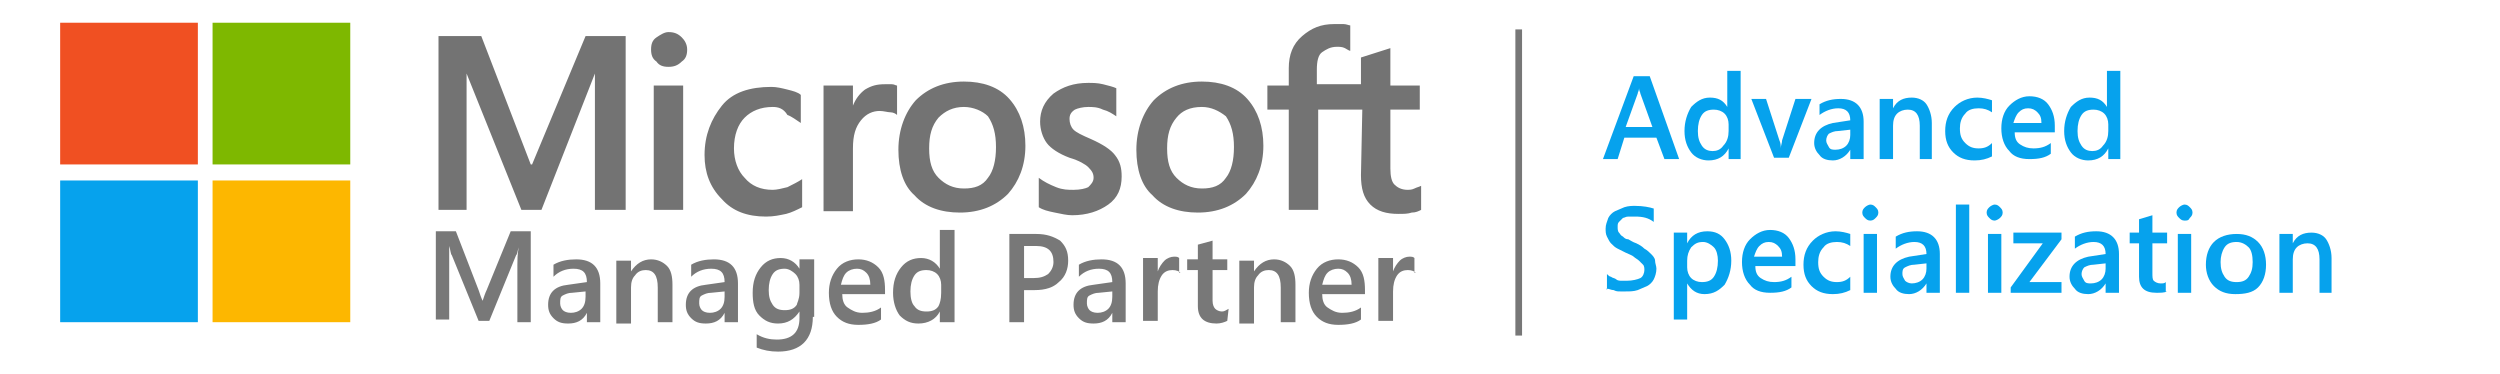 <?xml version="1.0" encoding="utf-8"?>
<!-- Generator: Adobe Illustrator 25.3.1, SVG Export Plug-In . SVG Version: 6.00 Build 0)  -->
<svg version="1.1" id="Layer_1" xmlns="http://www.w3.org/2000/svg" xmlns:xlink="http://www.w3.org/1999/xlink" x="0px" y="0px"
	 viewBox="0 0 187 28" style="enable-background:new 0 0 187 28;" xml:space="preserve">
<style type="text/css">
	.st0{enable-background:new    ;}
	.st1{fill:#06A2ED;}
	.st2{fill:none;stroke:#777777;stroke-width:0.5;stroke-miterlimit:10;}
	.st3{fill:#787878;}
	.st4{fill:#737373;}
	.st5{fill:#F05022;}
	.st6{fill:#7EB800;}
	.st7{fill:#FDB700;}
</style>
<g>
	<g class="st0">
		<path class="st1" d="M125.6,11.9h-1.1l-0.6-1.6h-2.4l-0.5,1.6h-1.1l2.3-6.2h1.2L125.6,11.9z M123.6,9.5L122.7,7
			c0-0.1-0.1-0.2-0.1-0.4h0c0,0.2-0.1,0.3-0.1,0.4l-0.9,2.5H123.6z"/>
		<path class="st1" d="M130.3,11.9h-1v-0.8h0c-0.3,0.6-0.8,0.9-1.5,0.9c-0.5,0-1-0.2-1.3-0.6c-0.3-0.4-0.5-0.9-0.5-1.6
			c0-0.7,0.2-1.3,0.5-1.8c0.4-0.4,0.8-0.7,1.4-0.7c0.6,0,1,0.2,1.3,0.7h0V5.3h1V11.9z M129.3,9.8V9.3c0-0.3-0.1-0.6-0.3-0.8
			s-0.5-0.3-0.8-0.3c-0.4,0-0.7,0.1-0.9,0.4c-0.2,0.3-0.3,0.7-0.3,1.2c0,0.5,0.1,0.8,0.3,1.1c0.2,0.3,0.5,0.4,0.8,0.4
			c0.3,0,0.6-0.1,0.8-0.4C129.2,10.6,129.3,10.2,129.3,9.8z"/>
		<path class="st1" d="M135.5,7.4l-1.7,4.4h-1.1L131,7.4h1.1l1,3.1c0.1,0.2,0.1,0.4,0.1,0.6h0c0-0.2,0.1-0.4,0.1-0.6l1-3.1H135.5z"
			/>
		<path class="st1" d="M139.4,11.9h-1v-0.7h0c-0.3,0.5-0.8,0.8-1.3,0.8c-0.4,0-0.8-0.1-1-0.4c-0.2-0.2-0.4-0.5-0.4-0.9
			c0-0.8,0.5-1.3,1.4-1.5l1.3-0.2c0-0.6-0.3-0.9-0.9-0.9c-0.5,0-1,0.2-1.4,0.5V7.8c0.5-0.3,1-0.4,1.6-0.4c1.1,0,1.7,0.6,1.7,1.7
			V11.9z M138.4,9.7l-0.9,0.1c-0.3,0-0.5,0.1-0.7,0.2c-0.1,0.1-0.2,0.3-0.2,0.5c0,0.2,0.1,0.3,0.2,0.5s0.3,0.2,0.5,0.2
			c0.3,0,0.6-0.1,0.8-0.3c0.2-0.2,0.3-0.5,0.3-0.8V9.7z"/>
		<path class="st1" d="M144.6,11.9h-1V9.4c0-0.8-0.3-1.2-0.9-1.2c-0.3,0-0.6,0.1-0.8,0.3s-0.3,0.5-0.3,0.9v2.5h-1V7.4h1v0.7h0
			c0.3-0.6,0.8-0.8,1.4-0.8c0.5,0,0.9,0.2,1.1,0.5s0.4,0.8,0.4,1.4V11.9z"/>
		<path class="st1" d="M149,11.7c-0.4,0.2-0.8,0.3-1.3,0.3c-0.7,0-1.2-0.2-1.6-0.6c-0.4-0.4-0.6-0.9-0.6-1.6c0-0.7,0.2-1.3,0.7-1.8
			c0.4-0.4,1-0.7,1.7-0.7c0.4,0,0.8,0.1,1.1,0.2v0.9c-0.3-0.2-0.6-0.3-1-0.3c-0.4,0-0.8,0.1-1,0.4c-0.3,0.3-0.4,0.7-0.4,1.1
			c0,0.5,0.1,0.8,0.4,1.1c0.3,0.3,0.6,0.4,1,0.4c0.4,0,0.7-0.1,1-0.4V11.7z"/>
		<path class="st1" d="M153.7,9.9h-3c0,0.4,0.1,0.7,0.4,0.9s0.6,0.3,1,0.3c0.5,0,0.9-0.1,1.3-0.4v0.8c-0.4,0.3-0.9,0.4-1.6,0.4
			c-0.7,0-1.2-0.2-1.5-0.6c-0.4-0.4-0.6-1-0.6-1.7c0-0.7,0.2-1.3,0.6-1.7c0.4-0.4,0.9-0.7,1.5-0.7c0.6,0,1.1,0.2,1.4,0.6
			c0.3,0.4,0.5,0.9,0.5,1.6V9.9z M152.7,9.2c0-0.4-0.1-0.6-0.3-0.8c-0.2-0.2-0.4-0.3-0.7-0.3c-0.3,0-0.5,0.1-0.7,0.3
			c-0.2,0.2-0.3,0.5-0.4,0.8H152.7z"/>
		<path class="st1" d="M158.7,11.9h-1v-0.8h0c-0.3,0.6-0.8,0.9-1.5,0.9c-0.5,0-1-0.2-1.3-0.6c-0.3-0.4-0.5-0.9-0.5-1.6
			c0-0.7,0.2-1.3,0.5-1.8c0.4-0.4,0.8-0.7,1.4-0.7c0.6,0,1,0.2,1.3,0.7h0V5.3h1V11.9z M157.7,9.8V9.3c0-0.3-0.1-0.6-0.3-0.8
			s-0.5-0.3-0.8-0.3c-0.4,0-0.7,0.1-0.9,0.4c-0.2,0.3-0.3,0.7-0.3,1.2c0,0.5,0.1,0.8,0.3,1.1c0.2,0.3,0.5,0.4,0.8,0.4
			c0.3,0,0.6-0.1,0.8-0.4C157.6,10.6,157.7,10.2,157.7,9.8z"/>
	</g>
	<g class="st0">
		<path class="st1" d="M120.2,21.6v-1.1c0.1,0.1,0.2,0.2,0.3,0.2c0.1,0.1,0.3,0.1,0.4,0.2s0.3,0.1,0.4,0.1c0.1,0,0.3,0,0.4,0
			c0.4,0,0.8-0.1,1-0.2c0.2-0.1,0.3-0.4,0.3-0.6c0-0.1,0-0.3-0.1-0.4c-0.1-0.1-0.2-0.2-0.3-0.3s-0.3-0.2-0.4-0.3s-0.4-0.2-0.6-0.3
			c-0.2-0.1-0.4-0.2-0.6-0.3c-0.2-0.1-0.3-0.2-0.5-0.4c-0.1-0.1-0.2-0.3-0.3-0.5s-0.1-0.4-0.1-0.6c0-0.3,0.1-0.5,0.2-0.8
			c0.1-0.2,0.3-0.4,0.5-0.5c0.2-0.1,0.5-0.2,0.7-0.3c0.3-0.1,0.6-0.1,0.8-0.1c0.6,0,1.1,0.1,1.4,0.2v1c-0.4-0.3-0.8-0.4-1.4-0.4
			c-0.2,0-0.3,0-0.5,0c-0.2,0-0.3,0.1-0.4,0.1c-0.1,0.1-0.2,0.2-0.3,0.3c-0.1,0.1-0.1,0.2-0.1,0.4c0,0.1,0,0.3,0.1,0.4
			c0.1,0.1,0.1,0.2,0.3,0.3c0.1,0.1,0.2,0.2,0.4,0.2c0.2,0.1,0.3,0.2,0.6,0.3c0.2,0.1,0.4,0.2,0.6,0.4c0.2,0.1,0.4,0.3,0.5,0.4
			s0.3,0.3,0.3,0.5s0.1,0.4,0.1,0.6c0,0.3-0.1,0.6-0.2,0.8c-0.1,0.2-0.3,0.4-0.5,0.5s-0.5,0.2-0.7,0.3c-0.3,0.1-0.6,0.1-0.9,0.1
			c-0.1,0-0.2,0-0.4,0s-0.3,0-0.5-0.1c-0.2,0-0.3-0.1-0.5-0.1S120.3,21.7,120.2,21.6z"/>
		<path class="st1" d="M126.2,21.2L126.2,21.2l0,2.7h-1v-6.5h1v0.8h0c0.3-0.6,0.8-0.9,1.5-0.9c0.6,0,1,0.2,1.3,0.6
			c0.3,0.4,0.5,0.9,0.5,1.6c0,0.7-0.2,1.3-0.5,1.8c-0.4,0.4-0.8,0.7-1.5,0.7C126.9,22,126.5,21.7,126.2,21.2z M126.2,19.5V20
			c0,0.3,0.1,0.6,0.3,0.8c0.2,0.2,0.5,0.3,0.8,0.3c0.4,0,0.7-0.1,0.9-0.4c0.2-0.3,0.3-0.7,0.3-1.2c0-0.4-0.1-0.8-0.3-1
			c-0.2-0.2-0.5-0.4-0.8-0.4c-0.4,0-0.6,0.1-0.9,0.4C126.3,18.8,126.2,19.1,126.2,19.5z"/>
		<path class="st1" d="M134.3,19.9h-3c0,0.4,0.1,0.7,0.4,0.9s0.6,0.3,1,0.3c0.5,0,0.9-0.1,1.3-0.4v0.8c-0.4,0.3-0.9,0.4-1.6,0.4
			c-0.7,0-1.2-0.2-1.5-0.6c-0.4-0.4-0.6-1-0.6-1.7c0-0.7,0.2-1.3,0.6-1.7c0.4-0.4,0.9-0.7,1.5-0.7c0.6,0,1.1,0.2,1.4,0.6
			c0.3,0.4,0.5,0.9,0.5,1.6V19.9z M133.3,19.2c0-0.4-0.1-0.6-0.3-0.8c-0.2-0.2-0.4-0.3-0.7-0.3c-0.3,0-0.5,0.1-0.7,0.3
			c-0.2,0.2-0.3,0.5-0.4,0.8H133.3z"/>
		<path class="st1" d="M138.4,21.7c-0.4,0.2-0.8,0.3-1.3,0.3c-0.7,0-1.2-0.2-1.6-0.6c-0.4-0.4-0.6-0.9-0.6-1.6
			c0-0.7,0.2-1.3,0.7-1.8c0.4-0.4,1-0.7,1.7-0.7c0.4,0,0.8,0.1,1.1,0.2v0.9c-0.3-0.2-0.6-0.3-1-0.3c-0.4,0-0.8,0.1-1,0.4
			c-0.3,0.3-0.4,0.7-0.4,1.1c0,0.5,0.1,0.8,0.4,1.1s0.6,0.4,1,0.4c0.4,0,0.7-0.1,1-0.4V21.7z"/>
		<path class="st1" d="M139.9,16.5c-0.2,0-0.3-0.1-0.4-0.2c-0.1-0.1-0.2-0.2-0.2-0.4c0-0.2,0.1-0.3,0.2-0.4c0.1-0.1,0.3-0.2,0.4-0.2
			c0.2,0,0.3,0.1,0.4,0.2c0.1,0.1,0.2,0.2,0.2,0.4c0,0.2-0.1,0.3-0.2,0.4S140.1,16.5,139.9,16.5z M140.4,21.9h-1v-4.4h1V21.9z"/>
		<path class="st1" d="M145.1,21.9h-1v-0.7h0c-0.3,0.5-0.8,0.8-1.3,0.8c-0.4,0-0.8-0.1-1-0.4c-0.2-0.2-0.4-0.5-0.4-0.9
			c0-0.8,0.5-1.3,1.4-1.5l1.3-0.2c0-0.6-0.3-0.9-0.9-0.9c-0.5,0-1,0.2-1.4,0.5v-0.9c0.5-0.3,1-0.4,1.6-0.4c1.1,0,1.7,0.6,1.7,1.7
			V21.9z M144.1,19.7l-0.9,0.1c-0.3,0-0.5,0.1-0.7,0.2s-0.2,0.3-0.2,0.5c0,0.2,0.1,0.3,0.2,0.5c0.1,0.1,0.3,0.2,0.5,0.2
			c0.3,0,0.6-0.1,0.8-0.3c0.2-0.2,0.3-0.5,0.3-0.8V19.7z"/>
		<path class="st1" d="M147.3,21.9h-1v-6.6h1V21.9z"/>
		<path class="st1" d="M149.2,16.5c-0.2,0-0.3-0.1-0.4-0.2c-0.1-0.1-0.2-0.2-0.2-0.4c0-0.2,0.1-0.3,0.2-0.4c0.1-0.1,0.3-0.2,0.4-0.2
			c0.2,0,0.3,0.1,0.4,0.2c0.1,0.1,0.2,0.2,0.2,0.4c0,0.2-0.1,0.3-0.2,0.4S149.3,16.5,149.2,16.5z M149.7,21.9h-1v-4.4h1V21.9z"/>
		<path class="st1" d="M154.2,17.9l-2.4,3.2h2.4v0.8h-3.8v-0.4l2.4-3.3h-2.2v-0.8h3.6V17.9z"/>
		<path class="st1" d="M158.5,21.9h-1v-0.7h0c-0.3,0.5-0.8,0.8-1.3,0.8c-0.4,0-0.8-0.1-1-0.4c-0.2-0.2-0.4-0.5-0.4-0.9
			c0-0.8,0.5-1.3,1.4-1.5l1.3-0.2c0-0.6-0.3-0.9-0.9-0.9c-0.5,0-1,0.2-1.4,0.5v-0.9c0.5-0.3,1-0.4,1.6-0.4c1.1,0,1.7,0.6,1.7,1.7
			V21.9z M157.5,19.7l-0.9,0.1c-0.3,0-0.5,0.1-0.7,0.2c-0.1,0.1-0.2,0.3-0.2,0.5c0,0.2,0.1,0.3,0.2,0.5s0.3,0.2,0.5,0.2
			c0.3,0,0.6-0.1,0.8-0.3c0.2-0.2,0.3-0.5,0.3-0.8V19.7z"/>
		<path class="st1" d="M162.1,21.8c-0.2,0.1-0.5,0.1-0.8,0.1c-0.9,0-1.3-0.4-1.3-1.2v-2.5h-0.7v-0.8h0.7v-1l1-0.3v1.3h1.1v0.8H161
			v2.2c0,0.3,0,0.5,0.1,0.6c0.1,0.1,0.3,0.2,0.5,0.2c0.2,0,0.3,0,0.4-0.1V21.8z"/>
		<path class="st1" d="M163.4,16.5c-0.2,0-0.3-0.1-0.4-0.2c-0.1-0.1-0.2-0.2-0.2-0.4c0-0.2,0.1-0.3,0.2-0.4c0.1-0.1,0.3-0.2,0.4-0.2
			c0.2,0,0.3,0.1,0.4,0.2c0.1,0.1,0.2,0.2,0.2,0.4c0,0.2-0.1,0.3-0.2,0.4C163.7,16.5,163.6,16.5,163.4,16.5z M163.9,21.9h-1v-4.4h1
			V21.9z"/>
		<path class="st1" d="M167.2,22c-0.7,0-1.2-0.2-1.6-0.6s-0.6-1-0.6-1.6c0-0.7,0.2-1.3,0.6-1.7c0.4-0.4,1-0.6,1.7-0.6
			c0.7,0,1.2,0.2,1.6,0.6s0.6,1,0.6,1.7c0,0.7-0.2,1.3-0.6,1.7S167.9,22,167.2,22z M167.3,18.1c-0.4,0-0.7,0.1-0.9,0.4
			c-0.2,0.3-0.3,0.7-0.3,1.1c0,0.5,0.1,0.8,0.3,1.1c0.2,0.3,0.5,0.4,0.9,0.4c0.4,0,0.7-0.1,0.9-0.4c0.2-0.3,0.3-0.6,0.3-1.1
			c0-0.5-0.1-0.9-0.3-1.1C168,18.3,167.7,18.1,167.3,18.1z"/>
		<path class="st1" d="M174.5,21.9h-1v-2.5c0-0.8-0.3-1.2-0.9-1.2c-0.3,0-0.6,0.1-0.8,0.3s-0.3,0.5-0.3,0.9v2.5h-1v-4.4h1v0.7h0
			c0.3-0.6,0.8-0.8,1.4-0.8c0.5,0,0.9,0.2,1.1,0.5s0.4,0.8,0.4,1.4V21.9z"/>
	</g>
	<line class="st2" x1="113.6" y1="2.2" x2="113.6" y2="25.1"/>
	<g>
		<g>
			<path class="st3" d="M39.8,24.1h-1.1v-4.3c0-0.3,0-0.8,0.1-1.3l0,0c-0.1,0.3-0.1,0.5-0.2,0.6l-2,4.9h-0.8l-2-4.9
				c-0.1-0.1-0.1-0.4-0.2-0.7l0,0c0,0.3,0,0.7,0,1.3v4.2h-1v-6.6h1.5l1.7,4.4c0.1,0.3,0.2,0.6,0.3,0.8l0,0c0.1-0.3,0.2-0.6,0.3-0.8
				l1.8-4.4h1.5v6.8H39.8z"/>
			<path class="st3" d="M44.9,24.1h-1v-0.7l0,0c-0.3,0.6-0.8,0.8-1.4,0.8c-0.5,0-0.8-0.1-1.1-0.4s-0.4-0.6-0.4-1
				c0-0.9,0.5-1.4,1.5-1.5l1.4-0.2c0-0.7-0.3-1-1-1c-0.6,0-1.1,0.2-1.5,0.6v-0.9c0.5-0.3,1.1-0.4,1.7-0.4c1.2,0,1.8,0.6,1.8,1.8
				V24.1z M43.8,21.8l-1,0.1c-0.3,0-0.5,0.1-0.7,0.2s-0.2,0.3-0.2,0.6c0,0.2,0.1,0.4,0.2,0.5c0.1,0.1,0.3,0.2,0.6,0.2
				s0.6-0.1,0.8-0.3c0.2-0.2,0.3-0.5,0.3-0.9C43.8,22.2,43.8,21.8,43.8,21.8z"/>
			<path class="st3" d="M50.3,24.1h-1.1v-2.6c0-0.9-0.3-1.3-0.9-1.3c-0.3,0-0.6,0.1-0.8,0.4c-0.2,0.2-0.3,0.5-0.3,0.9v2.7h-1.1v-4.7
				h1.1v0.8l0,0c0.4-0.6,0.9-0.9,1.5-0.9c0.5,0,0.9,0.2,1.2,0.5s0.4,0.8,0.4,1.4C50.3,21.3,50.3,24.1,50.3,24.1z"/>
			<path class="st3" d="M55.2,24.1h-1v-0.7l0,0c-0.3,0.6-0.8,0.8-1.4,0.8c-0.5,0-0.8-0.1-1.1-0.4s-0.4-0.6-0.4-1
				c0-0.9,0.5-1.4,1.5-1.5l1.4-0.2c0-0.7-0.3-1-1-1c-0.6,0-1.1,0.2-1.5,0.6v-0.9c0.5-0.3,1.1-0.4,1.7-0.4c1.2,0,1.8,0.6,1.8,1.8
				V24.1z M54.2,21.8l-1,0.1c-0.3,0-0.5,0.1-0.7,0.2s-0.2,0.3-0.2,0.6c0,0.2,0.1,0.4,0.2,0.5c0.1,0.1,0.3,0.2,0.6,0.2
				s0.6-0.1,0.8-0.3c0.2-0.2,0.3-0.5,0.3-0.9C54.2,22.2,54.2,21.8,54.2,21.8z"/>
			<path class="st3" d="M60.8,23.7c0,1.7-0.9,2.6-2.6,2.6c-0.6,0-1.1-0.1-1.6-0.3v-1c0.5,0.3,1,0.4,1.5,0.4c1.1,0,1.7-0.5,1.7-1.6
				v-0.5l0,0c-0.4,0.6-0.9,0.9-1.6,0.9c-0.6,0-1-0.2-1.4-0.6s-0.5-1-0.5-1.7c0-0.8,0.2-1.4,0.6-1.9c0.4-0.5,0.9-0.7,1.5-0.7
				s1.1,0.3,1.4,0.8l0,0v-0.7h1.1v4.3H60.8z M59.8,21.9v-0.6c0-0.3-0.1-0.6-0.3-0.8c-0.2-0.2-0.5-0.4-0.8-0.4
				c-0.4,0-0.7,0.1-0.9,0.4s-0.3,0.7-0.3,1.2s0.1,0.8,0.3,1.1c0.2,0.3,0.5,0.4,0.9,0.4s0.7-0.1,0.9-0.4
				C59.6,22.7,59.8,22.4,59.8,21.9z"/>
			<path class="st3" d="M66.2,22H63c0,0.4,0.1,0.8,0.4,1c0.3,0.2,0.6,0.4,1.1,0.4s1-0.1,1.4-0.4v0.9c-0.4,0.3-1,0.4-1.7,0.4
				c-0.7,0-1.2-0.2-1.6-0.6c-0.4-0.4-0.6-1-0.6-1.8c0-0.7,0.2-1.3,0.6-1.8c0.4-0.5,1-0.7,1.6-0.7s1.1,0.2,1.5,0.6s0.5,1,0.5,1.7
				C66.2,21.7,66.2,22,66.2,22z M65.1,21.3c0-0.4-0.1-0.7-0.3-0.9c-0.2-0.2-0.4-0.3-0.7-0.3c-0.3,0-0.6,0.1-0.8,0.3
				c-0.2,0.2-0.3,0.5-0.4,0.9H65.1z"/>
			<path class="st3" d="M71.4,24.1h-1.1v-0.8l0,0c-0.3,0.6-0.9,0.9-1.6,0.9c-0.6,0-1-0.2-1.4-0.6c-0.3-0.4-0.5-1-0.5-1.7
				c0-0.8,0.2-1.4,0.6-1.9s0.9-0.7,1.5-0.7s1.1,0.3,1.4,0.8l0,0v-2.9h1.1V24.1z M70.4,21.9v-0.6c0-0.3-0.1-0.6-0.3-0.8
				s-0.5-0.3-0.8-0.3c-0.4,0-0.7,0.1-0.9,0.4c-0.2,0.3-0.3,0.7-0.3,1.2s0.1,0.9,0.3,1.1c0.2,0.3,0.5,0.4,0.9,0.4s0.7-0.1,0.9-0.4
				C70.3,22.7,70.4,22.4,70.4,21.9z"/>
			<path class="st3" d="M76.6,21.7v2.4h-1.1v-6.6h2c0.8,0,1.3,0.2,1.8,0.5c0.4,0.4,0.6,0.8,0.6,1.5c0,0.6-0.2,1.2-0.7,1.6
				c-0.4,0.4-1,0.6-1.8,0.6H76.6z M76.6,18.4v2.4h0.7c0.5,0,0.8-0.1,1.1-0.3c0.2-0.2,0.4-0.5,0.4-0.9c0-0.8-0.4-1.2-1.3-1.2H76.6z"
				/>
			<path class="st3" d="M84.2,24.1h-1v-0.7l0,0c-0.3,0.6-0.8,0.8-1.4,0.8c-0.5,0-0.8-0.1-1.1-0.4c-0.3-0.3-0.4-0.6-0.4-1
				c0-0.9,0.5-1.4,1.5-1.5l1.4-0.2c0-0.7-0.3-1-1-1c-0.6,0-1.1,0.2-1.5,0.6v-0.9c0.5-0.3,1.1-0.4,1.7-0.4c1.2,0,1.8,0.6,1.8,1.8
				V24.1z M83.2,21.8l-1,0.1c-0.3,0-0.5,0.1-0.7,0.2s-0.2,0.3-0.2,0.6c0,0.2,0.1,0.4,0.2,0.5s0.3,0.2,0.6,0.2c0.3,0,0.6-0.1,0.8-0.3
				c0.2-0.2,0.3-0.5,0.3-0.9C83.2,22.2,83.2,21.8,83.2,21.8z"/>
			<path class="st3" d="M88.3,20.4c-0.1-0.1-0.3-0.2-0.6-0.2c-0.3,0-0.6,0.1-0.8,0.4c-0.2,0.3-0.3,0.7-0.3,1.2V24h-1.1v-4.7h1.1v1
				l0,0c0.1-0.3,0.3-0.6,0.5-0.8c0.2-0.2,0.5-0.3,0.7-0.3s0.3,0,0.4,0.1v1.1H88.3z"/>
			<path class="st3" d="M91.8,24c-0.2,0.1-0.5,0.2-0.8,0.2c-0.9,0-1.4-0.4-1.4-1.3v-2.7h-0.8v-0.8h0.8v-1.1l1.1-0.3v1.4h1.1v0.8
				h-1.1v2.3c0,0.3,0.1,0.5,0.2,0.6s0.3,0.2,0.5,0.2s0.3-0.1,0.5-0.2L91.8,24L91.8,24z"/>
			<path class="st3" d="M96.9,24.1h-1.1v-2.6c0-0.9-0.3-1.3-0.9-1.3c-0.3,0-0.6,0.1-0.8,0.4c-0.2,0.2-0.3,0.5-0.3,0.9v2.7h-1.1v-4.7
				h1.1v0.8l0,0c0.4-0.6,0.9-0.9,1.5-0.9c0.5,0,0.9,0.2,1.2,0.5c0.3,0.3,0.4,0.8,0.4,1.4C96.9,21.3,96.9,24.1,96.9,24.1z"/>
			<path class="st3" d="M102.1,22h-3.2c0,0.4,0.1,0.8,0.4,1s0.6,0.4,1.1,0.4s1-0.1,1.4-0.4v0.9c-0.4,0.3-1,0.4-1.7,0.4
				s-1.2-0.2-1.6-0.6s-0.6-1-0.6-1.8c0-0.7,0.2-1.3,0.6-1.8s1-0.7,1.6-0.7s1.1,0.2,1.5,0.6s0.5,1,0.5,1.7
				C102.1,21.7,102.1,22,102.1,22z M101.1,21.3c0-0.4-0.1-0.7-0.3-0.9c-0.2-0.2-0.4-0.3-0.7-0.3c-0.3,0-0.6,0.1-0.8,0.3
				c-0.2,0.2-0.3,0.5-0.4,0.9H101.1z"/>
			<path class="st3" d="M105.9,20.4c-0.1-0.1-0.3-0.2-0.6-0.2c-0.3,0-0.6,0.1-0.8,0.4c-0.2,0.3-0.3,0.7-0.3,1.2V24h-1.1v-4.7h1.1v1
				l0,0c0.1-0.3,0.3-0.6,0.5-0.8c0.2-0.2,0.5-0.3,0.7-0.3s0.3,0,0.4,0.1v1.1H105.9z"/>
		</g>
		<path class="st4" d="M46.8,2.7v13h-2.3V5.5l0,0l-4,10.2H39L34.9,5.5l0,0v10.2h-2.1v-13H36l3.7,9.6h0.1l4-9.6L46.8,2.7z M48.7,3.7
			c0-0.4,0.1-0.7,0.4-0.9c0.3-0.2,0.6-0.4,0.9-0.4c0.4,0,0.7,0.1,1,0.4c0.2,0.2,0.4,0.5,0.4,0.9S51.3,4.4,51,4.6
			C50.7,4.9,50.4,5,50,5s-0.7-0.1-0.9-0.4C48.8,4.4,48.7,4.1,48.7,3.7z M51.1,6.4v9.3h-2.2V6.4H51.1z M57.8,14.2
			c0.3,0,0.7-0.1,1.1-0.2c0.4-0.2,0.8-0.4,1.1-0.6v2.1c-0.4,0.2-0.8,0.4-1.2,0.5c-0.5,0.1-0.9,0.2-1.5,0.2c-1.4,0-2.5-0.4-3.3-1.3
			c-0.9-0.9-1.3-2-1.3-3.3c0-1.5,0.5-2.7,1.3-3.7s2.1-1.4,3.7-1.4c0.4,0,0.8,0.1,1.2,0.2s0.8,0.2,1,0.4v2.1c-0.3-0.2-0.7-0.5-1-0.6
			C58.6,8.1,58.2,8,57.8,8c-0.9,0-1.6,0.3-2.1,0.8s-0.8,1.3-0.8,2.3c0,0.9,0.3,1.7,0.8,2.2C56.2,13.9,56.9,14.2,57.8,14.2z
			 M66.2,6.3c0.2,0,0.3,0,0.5,0s0.3,0.1,0.4,0.1v2.2c-0.1-0.1-0.3-0.2-0.5-0.2s-0.5-0.1-0.8-0.1c-0.5,0-1,0.2-1.4,0.7
			s-0.6,1.1-0.6,2.1v4.7h-2.2V6.4h2.2v1.5l0,0C64,7.4,64.3,7,64.7,6.7C65.2,6.4,65.6,6.3,66.2,6.3z M67.2,11.2
			c0-1.5,0.5-2.8,1.3-3.7c0.9-0.9,2.1-1.4,3.6-1.4c1.4,0,2.6,0.4,3.4,1.3s1.2,2.1,1.2,3.5c0,1.5-0.5,2.7-1.3,3.6
			c-0.9,0.9-2.1,1.4-3.6,1.4c-1.4,0-2.6-0.4-3.4-1.3C67.6,13.9,67.2,12.7,67.2,11.2z M69.5,11.1c0,1,0.2,1.7,0.7,2.2
			s1.1,0.8,1.9,0.8s1.4-0.2,1.8-0.8c0.4-0.5,0.6-1.3,0.6-2.3s-0.2-1.7-0.6-2.3C73.5,8.3,72.8,8,72.1,8c-0.8,0-1.4,0.3-1.9,0.8
			C69.7,9.4,69.5,10.1,69.5,11.1z M80,8.9c0,0.3,0.1,0.6,0.3,0.8c0.2,0.2,0.6,0.4,1.3,0.7c0.9,0.4,1.5,0.8,1.8,1.2
			c0.4,0.5,0.5,1,0.5,1.6c0,0.9-0.3,1.6-1,2.1c-0.7,0.5-1.6,0.8-2.7,0.8c-0.4,0-0.8-0.1-1.3-0.2s-0.9-0.2-1.2-0.4v-2.2
			c0.4,0.3,0.8,0.5,1.3,0.7s0.9,0.2,1.3,0.2c0.5,0,0.9-0.1,1.1-0.2c0.2-0.2,0.4-0.4,0.4-0.7s-0.1-0.5-0.4-0.8
			c-0.2-0.2-0.7-0.5-1.4-0.7c-0.8-0.3-1.4-0.7-1.7-1.1c-0.3-0.4-0.5-1-0.5-1.6c0-0.8,0.3-1.5,1-2.1c0.7-0.5,1.5-0.8,2.6-0.8
			c0.3,0,0.7,0,1.1,0.1s0.8,0.2,1,0.3v2.1c-0.3-0.2-0.6-0.4-1-0.5C82.1,8,81.7,8,81.4,8c-0.4,0-0.8,0.1-1,0.2
			C80.1,8.4,80,8.6,80,8.9z M85,11.2c0-1.5,0.5-2.8,1.3-3.7c0.9-0.9,2.1-1.4,3.6-1.4c1.4,0,2.6,0.4,3.4,1.3s1.2,2.1,1.2,3.5
			c0,1.5-0.5,2.7-1.3,3.6c-0.9,0.9-2.1,1.4-3.6,1.4c-1.4,0-2.6-0.4-3.4-1.3C85.4,13.9,85,12.7,85,11.2z M87.3,11.1
			c0,1,0.2,1.7,0.7,2.2s1.1,0.8,1.9,0.8s1.4-0.2,1.8-0.8c0.4-0.5,0.6-1.3,0.6-2.3s-0.2-1.7-0.6-2.3C91.2,8.3,90.6,8,89.9,8
			C89,8,88.4,8.3,88,8.8C87.5,9.4,87.3,10.1,87.3,11.1z M101.9,8.2h-3.3v7.5h-2.2V8.2h-1.6V6.4h1.6V5.1c0-1,0.3-1.8,1-2.4
			s1.4-0.9,2.4-0.9c0.3,0,0.5,0,0.7,0s0.4,0.1,0.5,0.1v1.9c-0.1,0-0.2-0.1-0.4-0.2c-0.2-0.1-0.4-0.1-0.6-0.1c-0.5,0-0.8,0.2-1.1,0.4
			s-0.4,0.7-0.4,1.3v1.1h3.3v-2l2.2-0.7v2.8h2.2v1.8H104v4.4c0,0.6,0.1,1,0.3,1.2c0.2,0.2,0.5,0.4,1,0.4c0.1,0,0.3,0,0.5-0.1
			s0.3-0.1,0.5-0.2v1.8c-0.2,0.1-0.4,0.2-0.7,0.2c-0.3,0.1-0.6,0.1-1,0.1c-0.9,0-1.6-0.2-2.1-0.7s-0.7-1.2-0.7-2.2L101.9,8.2
			L101.9,8.2z"/>
		<g>
			<rect x="4.5" y="1.7" class="st5" width="10.3" height="10.6"/>
			<rect x="15.9" y="1.7" class="st6" width="10.3" height="10.6"/>
			<rect x="4.5" y="13.5" class="st1" width="10.3" height="10.6"/>
			<rect x="15.9" y="13.5" class="st7" width="10.3" height="10.6"/>
		</g>
	</g>
</g>
</svg>
